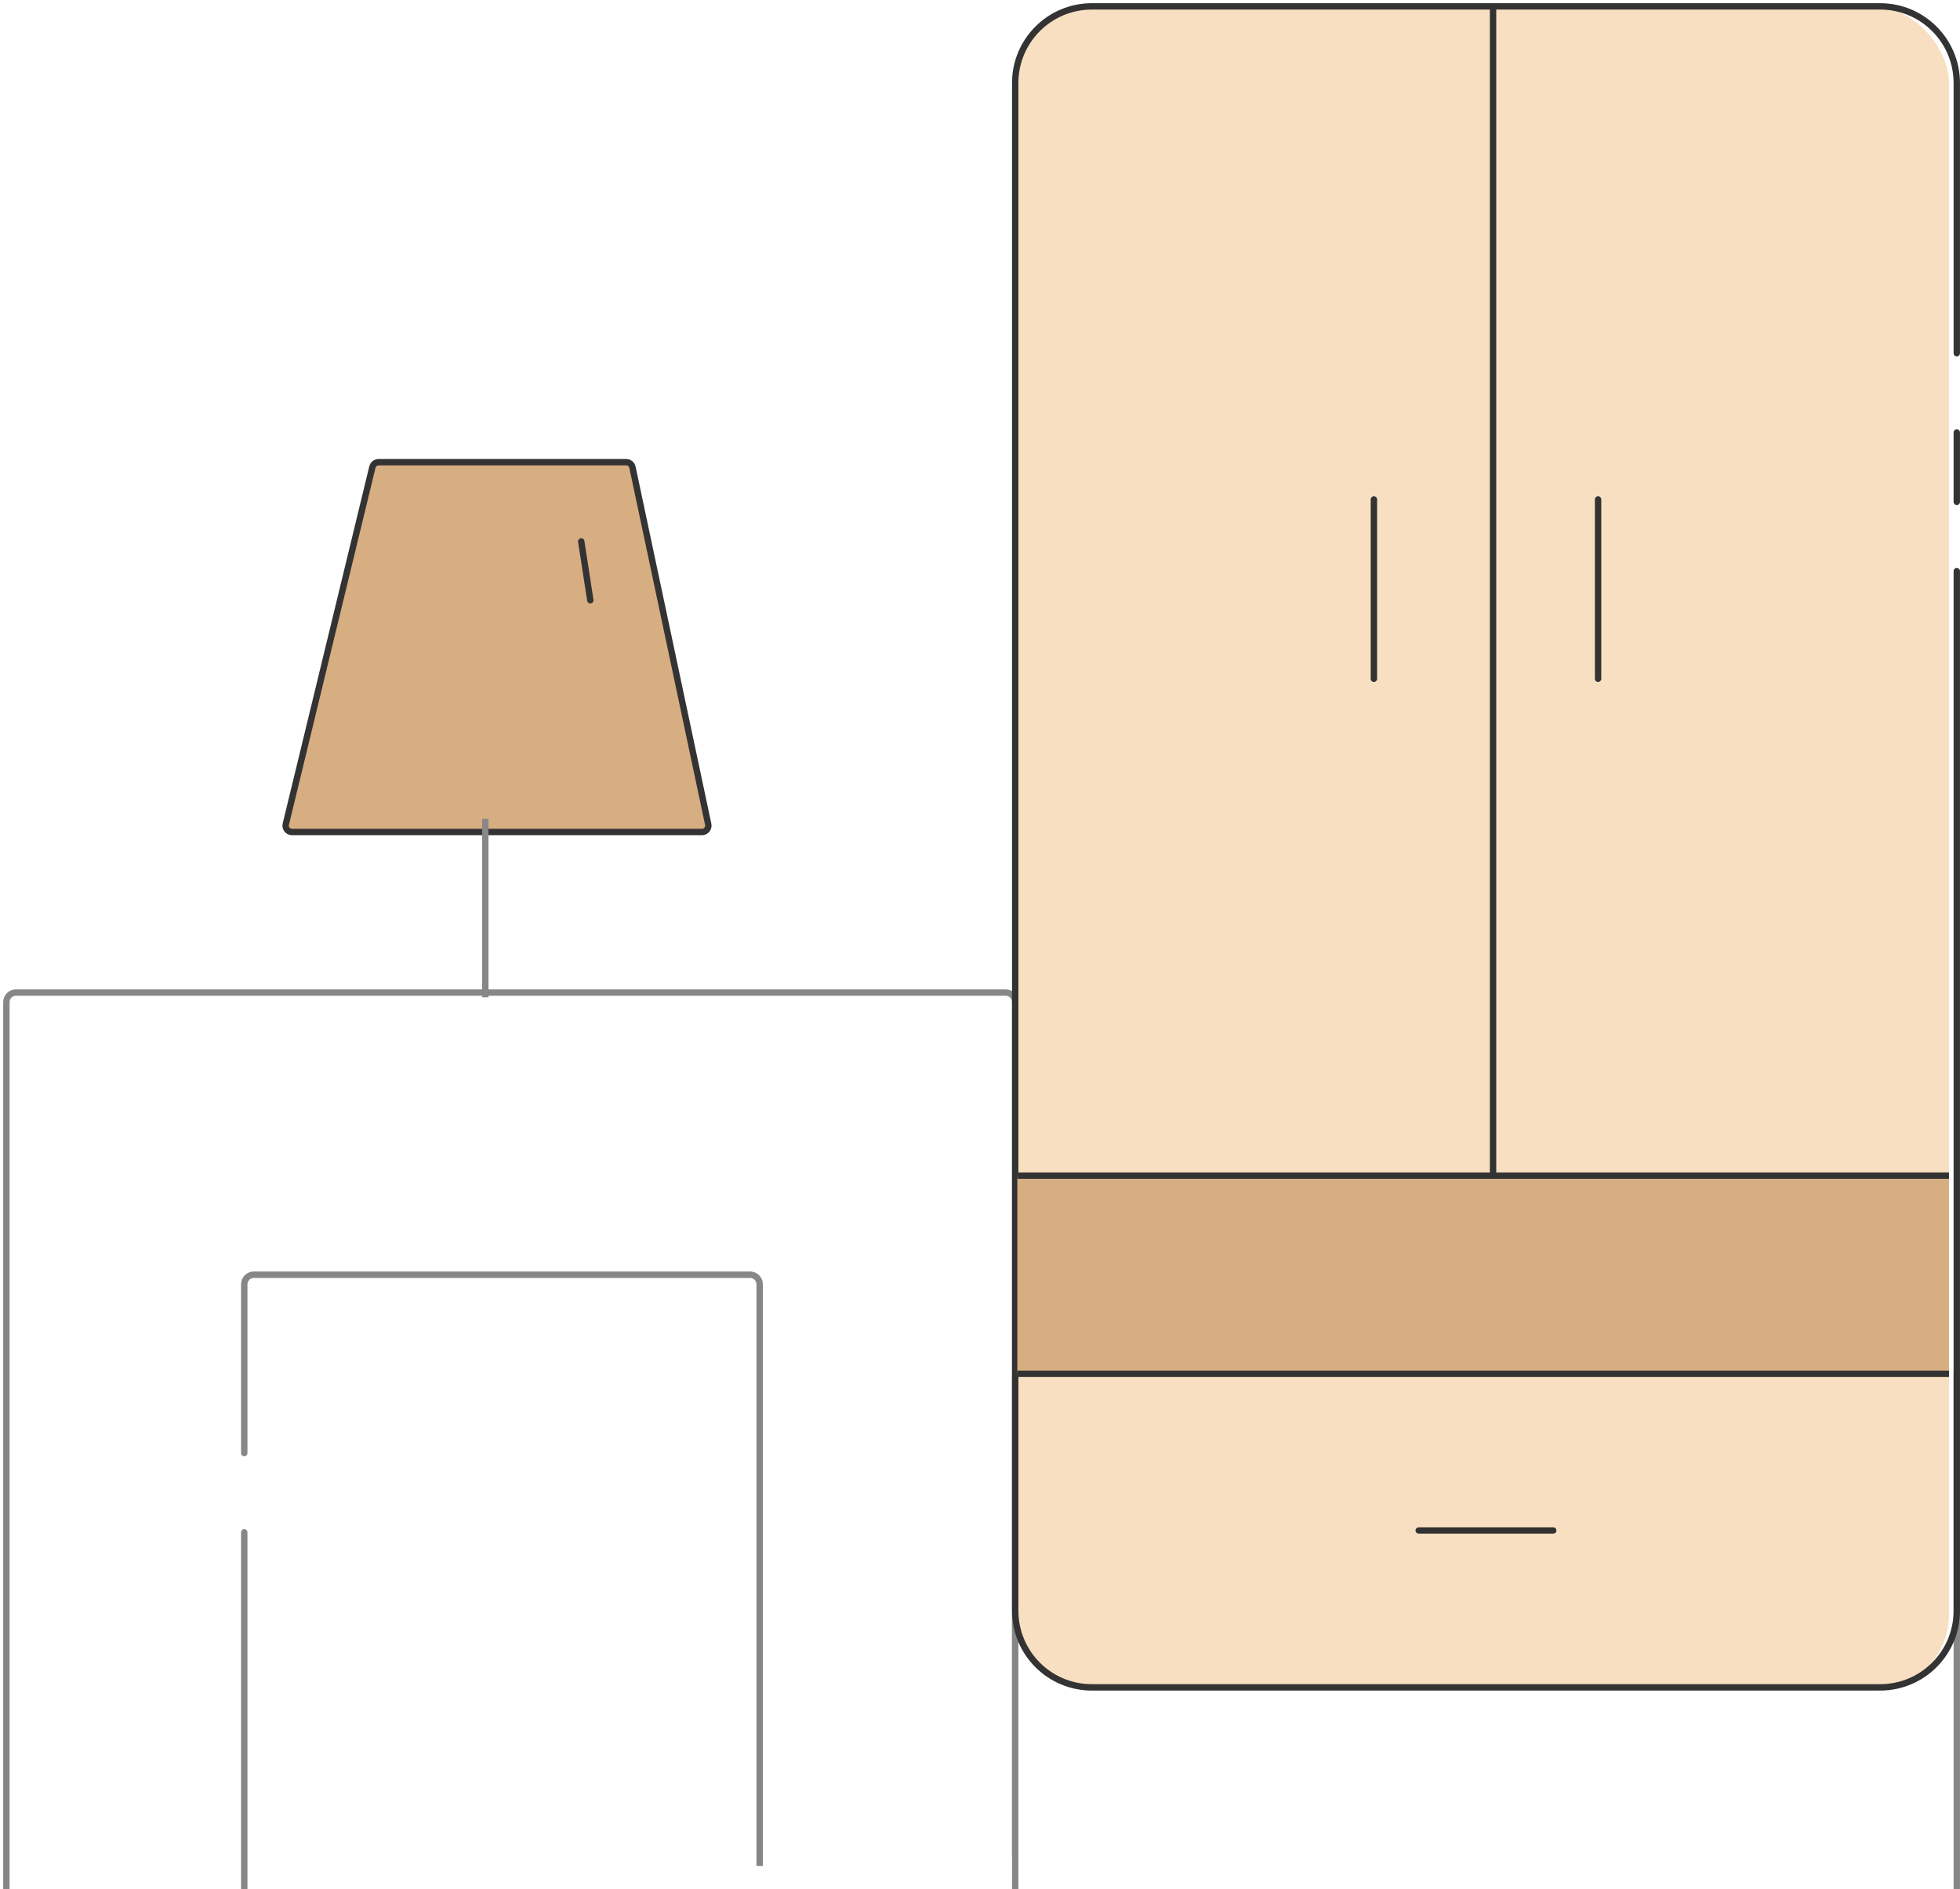 <svg width="307" height="296" viewBox="0 0 307 296" fill="none" xmlns="http://www.w3.org/2000/svg">
<path d="M37.76 227.653C37.76 227.929 37.984 228.153 38.26 228.153C38.536 228.153 38.76 227.929 38.76 227.653H37.76ZM38.76 240.072C38.76 239.796 38.536 239.572 38.26 239.572C37.984 239.572 37.76 239.796 37.76 240.072H38.76ZM39.76 200.209H117.486V199.209H39.76V200.209ZM118.486 201.209V292.35H119.486V201.209H118.486ZM38.76 227.653V201.209H37.76V227.653H38.76ZM38.76 295.96V240.072H37.76V295.96H38.76ZM117.486 200.209C118.038 200.209 118.486 200.657 118.486 201.209H119.486C119.486 200.105 118.59 199.209 117.486 199.209V200.209ZM39.76 199.209C38.655 199.209 37.76 200.105 37.76 201.209H38.76C38.76 200.657 39.208 200.209 39.76 200.209V199.209Z" fill="#878787"/>
<path d="M1 295.959V157.002C1 156.174 1.672 155.502 2.5 155.502H157.514C158.343 155.502 159.014 156.174 159.014 157.002V290.692" stroke="#878787"/>
<path d="M109.952 130.35H45.74C45.093 130.35 44.616 129.744 44.768 129.115L58.329 73.176C58.438 72.728 58.84 72.412 59.301 72.412H98.086C98.558 72.412 98.966 72.742 99.064 73.204L110.93 129.143C111.062 129.765 110.587 130.35 109.952 130.35Z" fill="#D7AD82" stroke="#333333"/>
<path d="M91.041 84.831C91.105 85.247 92.016 91.141 92.463 94.036" stroke="#333333" stroke-linecap="round"/>
<line x1="76.017" y1="128.298" x2="76.017" y2="156.241" stroke="#878787"/>
<rect x="159.347" y="1" width="145.928" height="263.912" rx="12" fill="#F8DFC1"/>
<path d="M159.016 215.234V295.96M306.496 215.234V295.96" stroke="#878787"/>
<path d="M306.496 55.335V13C306.496 6.373 301.123 1 294.496 1H171.016C164.388 1 159.016 6.373 159.016 13V252.357C159.016 258.985 164.388 264.357 171.016 264.357H294.496C301.123 264.357 306.496 258.985 306.496 252.357V115.879V89.488M306.496 67.754V78.621" stroke="#333333" stroke-linecap="round"/>
<rect x="159.347" y="184.186" width="145.929" height="31.049" fill="#D7AD82"/>
<path d="M233.862 1C233.862 9.295 233.862 126.58 233.862 184.186" stroke="#333333"/>
<path d="M305.274 184.186C298.666 184.186 205.236 184.186 159.347 184.186" stroke="#333333"/>
<path d="M305.274 215.234C298.666 215.234 205.236 215.234 159.347 215.234" stroke="#333333"/>
<path d="M243.288 239.778C242.334 239.778 228.845 239.778 222.219 239.778" stroke="#333333" stroke-linecap="round"/>
<path d="M250.313 78.251C250.313 79.523 250.313 97.509 250.313 106.342" stroke="#333333" stroke-linecap="round"/>
<path d="M215.198 78.251C215.198 79.523 215.198 97.509 215.198 106.342" stroke="#333333" stroke-linecap="round"/>
</svg>

